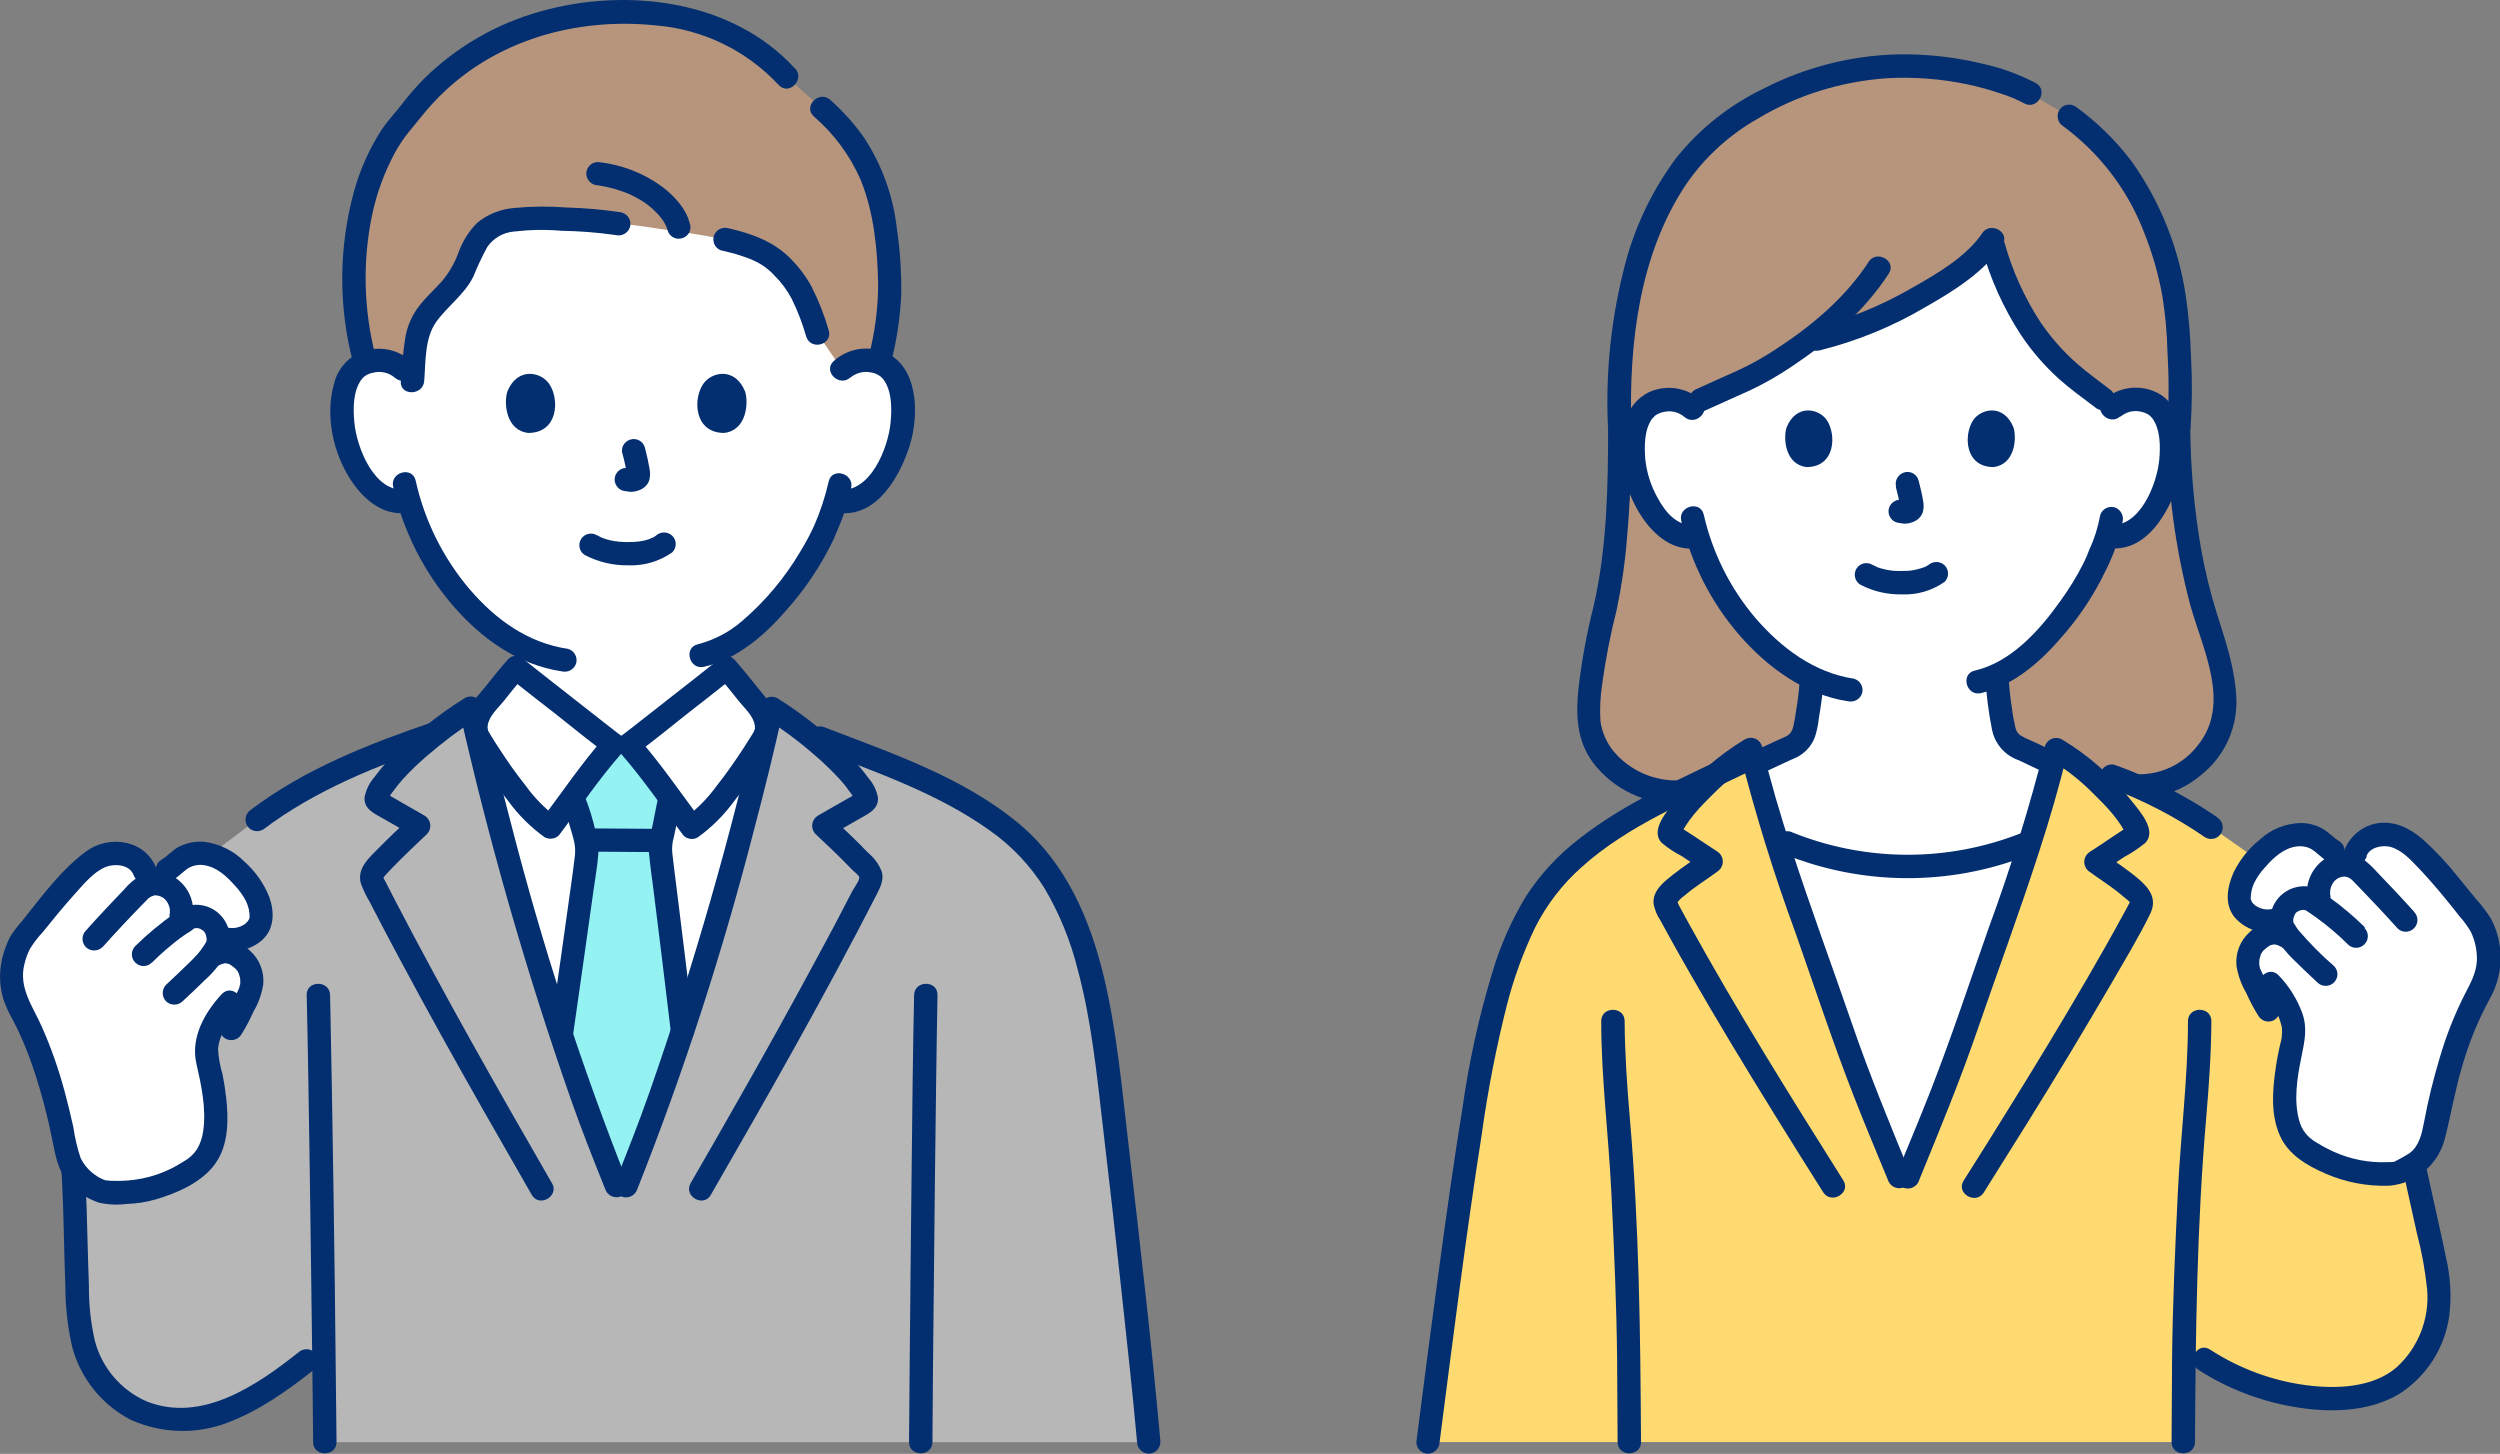 <?xml version="1.0" encoding="UTF-8"?>
<svg id="_レイヤー_2" data-name="レイヤー 2" xmlns="http://www.w3.org/2000/svg" viewBox="0 0 163.36 95">
  <rect x="0" y="0" width="163.36" height="95" fill="#808080" stroke="none"/>
  <defs>
    <style>
      .cls-1 {
        fill: #ffda71;
      }

      .cls-1, .cls-2, .cls-3, .cls-4, .cls-5, .cls-6 {
        stroke-width: 0px;
      }

      .cls-2 {
        fill: #94f2f2;
      }

      .cls-3 {
        fill: #b7b7b7;
      }

      .cls-4 {
        fill: #b7957d;
      }

      .cls-5 {
        fill: #fff;
      }

      .cls-6 {
        fill: #032f70;
      }
    </style>
  </defs>
  <g id="_ふくおかサポート会議_全体会議_" data-name="ふくおかサポート会議(全体会議)">
    <g>
      <path class="cls-4" d="M105.84,27.9c0,5.94-.49,10.23-1.17,12.67-.51,2.01-.81,4.07-.88,6.14-.02,2.46,2.34,5.13,5.97,5.04l28.26-.68c3.96,1.42,7.41-2.17,7.38-4.94-.01-1.58-.3-3.15-.86-4.64-.7-2.04-2.07-6.18-2.17-13.59.12-2.24.09-4.49-.1-6.72-.31-4.31-2.24-9.13-5.01-11.81-.65-.64-1.34-1.24-2.08-1.78l-2.96-1.72c-2.55-1.06-5.29-1.59-8.06-1.54-5.55,0-10.49,2.86-12.68,4.96-3.64,3.48-5.94,9.84-5.65,18.61"/>
      <path class="cls-5" d="M136.24,50.87c-.14-.06-3.93-1.86-4.01-1.89-1.34-.48-1.28-1.34-1.45-2.3-.15-.85-.25-1.7-.28-2.56,3.4-1.61,6.13-6.29,6.61-7.59.09-.28.37-.85.59-1.49l.13.02c.67.09,1.34-.11,1.85-.53,1.16-.95,1.64-2.27,1.93-3.14.41-1.22.44-3.2-.18-4.27-.37-.65-1.07-1.03-1.82-1.01-.54-.02-1.07.16-1.49.5l-.71-.55c-1.03-.8-2.79-1.96-4.16-3.81-2.1-2.82-2.49-4.59-3.11-6.55-1.6,2.32-7.35,5.53-11.45,6.46,0,0-.22.05-.54.12-1.01.76-2.07,1.46-3.15,2.09-.37.22-2.93,1.33-3.85,1.76,0,0-.33.16-.77.36-.4-.27-.87-.41-1.35-.39-.75-.02-1.44.36-1.82,1.01-.62,1.07-.59,3.05-.18,4.27.29.86.77,2.19,1.93,3.14.54.46,1.26.64,1.96.51.63,2.07,1.67,3.99,3.05,5.66,1.2,1.5,2.7,2.72,4.41,3.6-.04.8-.13,1.6-.28,2.39-.17.96-.11,1.82-1.45,2.3-.09.03-4.32,2.01-4.57,2.1,0,0,0,7.94,12.3,7.94s11.87-8.15,11.87-8.15Z"/>
      <path class="cls-5" d="M121.54,70.61c-.42-1.1-.85-2.29-1.36-3.79-1.31-3.84-2.86-7.96-4.15-12.03l.75.28c4.96,2.02,10.51,2.05,15.49.1l.36-.1c-1.27,3.98-2.77,8-4.06,11.75-1.44,4.2-2.24,6-3.9,10.08h-.59c-1.07-2.62-1.78-4.3-2.54-6.29Z"/>
      <path class="cls-5" d="M55.02,24.14c.44-.41,1.02-.62,1.62-.59.77-.03,1.49.37,1.87,1.04.63,1.1.61,3.13.18,4.39-.3.89-.8,2.25-1.99,3.23-.53.44-1.22.64-1.91.55l-.18-.03c-.18.61-.4,1.2-.66,1.78-.48,1.31-3.12,5.86-6.47,7.68v1.47c-.28.23-5.95,4.7-6.39,5.01h-1c-.43-.31-6.11-4.78-6.39-5.01v-1.58c-1.44-.84-2.72-1.94-3.76-3.25-1.48-1.79-2.58-3.87-3.24-6.1-.73.15-1.49-.04-2.06-.52-1.19-.98-1.69-2.34-1.99-3.23-.43-1.26-.45-3.28.18-4.39.38-.66,1.1-1.06,1.87-1.04.6-.03,1.18.19,1.62.59,0,0-1.69-13.47,13.92-13.47,18.49,0,14.76,13.47,14.76,13.47Z"/>
      <path class="cls-3" d="M47.76,56.89c.98-3.55,1.89-7.13,2.67-10.59.62.4,1.39.93,2.18,1.55,6.91,2.71,12.96,4.71,16.07,9.43,1.73,2.63,2.76,6.09,3.46,10.61.88,6.75,2.49,21.49,2.93,26.35H21.23c0-1.25-.03-3.42-.07-6.06l-1.14.76c-1.07.87-2.2,1.66-3.38,2.36-1.81.96-3.34,1.75-6.19,1.31-2.43-.37-4.38-2.46-5.01-4.84-.25-1.1-.38-2.22-.39-3.35-.19-4.33-.05-6.48-.5-10.65l3.94-13.95,8.31-6.28c3.16-2.4,7.32-4.16,11.69-5.64.82-.64,1.62-1.2,2.26-1.61,1.48,6.57,3.41,13.6,5.49,19.99,1.54,4.73,2.05,6.34,4.02,11.21h.64c1.97-4.87,2.48-6.47,4.02-11.21.99-3.03,1.94-6.2,2.83-9.4Z"/>
      <path class="cls-6" d="M106.6,27.9c-.17-5.41.51-11.29,3.6-15.89,1.21-1.75,2.8-3.2,4.65-4.25,2.58-1.55,5.49-2.45,8.49-2.65,1.75-.09,3.5.04,5.21.4.76.16,1.5.37,2.24.62.51.16,1,.37,1.47.62.86.48,1.63-.83.77-1.32-1.09-.57-2.26-1-3.46-1.26-1.59-.39-3.22-.59-4.86-.62-3.3-.04-6.56.74-9.49,2.25-2.19,1.05-4.12,2.58-5.65,4.47-1.53,2.04-2.66,4.35-3.33,6.81-.94,3.52-1.34,7.16-1.17,10.79.03.98,1.56.98,1.53,0h0Z"/>
      <path class="cls-6" d="M143.14,27.9c.11-1.53.11-3.06.03-4.59-.04-1.33-.15-2.66-.34-3.97-.47-3.15-1.67-6.15-3.51-8.75-1.05-1.4-2.31-2.64-3.73-3.65-.36-.21-.83-.09-1.04.27-.2.37-.08.83.27,1.04,2.31,1.7,4.11,4.02,5.18,6.68.59,1.43,1.03,2.91,1.3,4.43.19,1.19.3,2.4.33,3.61.1,1.64.1,3.28-.01,4.92-.08.98,1.45.97,1.53,0h0Z"/>
      <path class="cls-6" d="M105.08,27.9c0,3.89-.07,7.91-.95,11.72-.45,1.78-.78,3.58-.99,5.4-.17,1.73-.12,3.35.95,4.81,1.34,1.76,3.46,2.76,5.68,2.69.98-.01.98-1.54,0-1.53-1.68.08-3.29-.64-4.36-1.93-.44-.56-.73-1.22-.83-1.93-.05-.8-.01-1.61.11-2.4.22-1.64.54-3.27.95-4.88.32-1.53.55-3.08.67-4.64.22-2.43.3-4.87.3-7.31,0-.98-1.53-.98-1.53,0h0Z"/>
      <path class="cls-6" d="M141.61,27.9c0,3.94.51,7.86,1.52,11.67.81,2.88,2.66,6.4.51,9.1-1.26,1.67-3.44,2.34-5.42,1.67-.93-.32-1.33,1.15-.41,1.47,2.05.69,4.32.26,5.97-1.13,1.51-1.17,2.38-2.98,2.36-4.89-.06-1.97-.66-3.75-1.25-5.6-.45-1.41-.8-2.85-1.06-4.31-.46-2.63-.69-5.3-.71-7.97-.01-.98-1.54-.98-1.53,0Z"/>
      <path class="cls-6" d="M117.59,44.59c-.04.61-.12,1.22-.22,1.82-.05.37-.11.74-.2,1.11-.01.05-.1.27-.04.13-.03.07-.07.14-.11.2-.06.1.07-.08,0,.01-.02.03-.05.05-.07.08-.05.06-.12.11-.19.15-.2.11-.41.19-.61.28-1.06.48-2.11.98-3.17,1.47-.27.13-.55.25-.82.37-.1.04-.2.09-.29.13-.19.08.18-.07.02,0-.4.12-.64.53-.53.94.11.4.53.64.94.53.43-.15.84-.36,1.25-.55.65-.3,1.3-.6,1.95-.9l1.44-.67s.08-.03.11-.05c0,0-.29.11-.12.05.08-.03.16-.06.24-.1.15-.06.29-.13.42-.21.46-.28.81-.71,1-1.21.13-.4.22-.81.26-1.23.13-.78.25-1.57.3-2.36,0-.42-.34-.76-.76-.76s-.76.34-.76.76h0Z"/>
      <path class="cls-6" d="M129.73,44.24c.06,1.15.21,2.29.43,3.41.18.95.85,1.72,1.76,2.03.28.11-.2-.1,0,0,.07.03.14.07.21.1.22.11.45.21.67.32l1.81.86c.41.2.82.4,1.24.58.37.2.82.08,1.04-.27.21-.36.09-.83-.27-1.04-.89-.38-1.76-.83-2.63-1.24-.42-.2-.85-.41-1.28-.6-.22-.09-.44-.19-.64-.31-.19-.11-.33-.3-.37-.52-.1-.42-.18-.84-.23-1.27-.11-.68-.18-1.36-.22-2.05,0-.42-.35-.75-.76-.76-.42,0-.76.34-.76.76h0Z"/>
      <path class="cls-6" d="M121.57,38.21c.84.44,1.78.65,2.73.63.99.04,1.96-.25,2.77-.82.3-.3.3-.78,0-1.08,0,0,0,0,0,0-.3-.29-.78-.29-1.08,0,.23-.18.07-.05,0-.01-.05.03-.11.07-.17.1-.03.02-.06.03-.09.04-.07.03-.11.01.04-.02-.08.02-.15.05-.23.08-.21.07-.43.11-.64.15.11-.02.02,0-.04,0s-.13.01-.19.02c-.15,0-.31.01-.46.01-.14,0-.27,0-.41-.01-.06,0-.13,0-.19-.02-.02,0-.25-.04-.07,0-.2-.03-.4-.08-.6-.13-.08-.03-.17-.06-.25-.08-.19-.06.13.06-.04-.02-.1-.05-.2-.1-.31-.15-.36-.21-.83-.09-1.04.27s-.09.83.27,1.04Z"/>
      <path class="cls-6" d="M123.88,31.81c.12.45.22.9.3,1.36l-.03-.2c0,.06.01.13,0,.19l.03-.2s-.01.06-.02.08l.08-.18s-.02.04-.03.05l.12-.15s-.03.03-.04.04l.15-.12s-.07.04-.11.06l.18-.08c-.06.03-.12.04-.18.05l.2-.03c-.06,0-.11,0-.17,0l.2.03c-.06,0-.13-.02-.19-.03-.1-.03-.2-.04-.31-.01-.1,0-.2.04-.28.09-.36.21-.49.68-.27,1.04,0,0,0,0,0,0,.1.17.26.3.46.35.15.02.3.06.46.07.24,0,.47-.05.68-.16.27-.12.47-.36.55-.65.05-.23.05-.47,0-.7-.07-.44-.18-.87-.29-1.31-.11-.41-.53-.65-.94-.53,0,0,0,0,0,0-.4.12-.64.53-.53.94h0Z"/>
      <path class="cls-6" d="M116.74,27.93c-.23.74-.08,2.44,1.32,2.59,1.85-.01,1.95-2.07,1.33-3.04-.51-.79-2.01-1.12-2.65.45Z"/>
      <path class="cls-6" d="M131.57,27.93c.23.74.08,2.44-1.32,2.59-1.85-.01-1.95-2.07-1.33-3.04.51-.79,2.01-1.12,2.65.45Z"/>
      <path class="cls-6" d="M137.23,33.69c-.14.76-.37,1.51-.7,2.21-.08.19-.15.37-.22.56.08-.21-.02.03-.04.07-.04.08-.08.16-.11.24-.44.88-.96,1.72-1.54,2.52-1.36,1.91-3.21,3.98-5.58,4.53-.96.22-.55,1.7.41,1.47,2.09-.49,3.82-1.99,5.19-3.57,1.19-1.34,2.19-2.83,2.96-4.45.51-1,.88-2.07,1.1-3.18.1-.4-.14-.82-.53-.94-.41-.11-.83.13-.94.53h0Z"/>
      <path class="cls-6" d="M109.86,34.04c.64,2.75,1.94,5.31,3.78,7.44,1.84,2.12,4.27,3.91,7.1,4.34.41.1.82-.14.94-.53.11-.41-.13-.82-.53-.94-2.6-.39-4.74-2-6.43-3.95-1.66-1.95-2.82-4.27-3.39-6.77-.22-.96-1.7-.55-1.47.41h0Z"/>
      <path class="cls-6" d="M111.14,26.14c-.93-.83-2.26-1.03-3.4-.51-.8.4-1.38,1.14-1.57,2.02-.5,2.12-.08,4.35,1.14,6.16.78,1.16,2.01,2.21,3.5,2.01.42-.01.75-.35.76-.76,0-.42-.34-.76-.76-.76-1.18.15-1.98-.81-2.49-1.76-.44-.78-.72-1.65-.81-2.54-.07-.85-.07-1.92.45-2.65-.06.09.17-.17.19-.19.15-.11.33-.19.52-.23.48-.13,1-.02,1.39.31.73.65,1.81-.42,1.08-1.08h0Z"/>
      <path class="cls-6" d="M138.57,27.22c.37-.31.86-.43,1.32-.32.21.04.41.12.58.25-.06-.04.14.13.11.11.02.02.15.19.07.08.52.73.52,1.8.45,2.65-.14,1.62-1.28,4.56-3.3,4.3-.42,0-.76.34-.76.76,0,.42.35.75.76.76,2.46.32,3.95-2.36,4.56-4.34.54-1.75.56-4.54-1.17-5.68-1.18-.72-2.69-.58-3.72.34-.73.66.35,1.73,1.08,1.08h0Z"/>
      <path class="cls-6" d="M122.1,17.12c-1.53,2.34-3.71,4.17-6.03,5.68-.83.55-1.7,1.04-2.61,1.45-.9.41-1.81.8-2.71,1.22-.36.22-.48.68-.27,1.04.22.36.68.48,1.04.27.92-.42,1.84-.82,2.76-1.24.99-.46,1.93-1,2.83-1.61,2.44-1.63,4.7-3.58,6.31-6.05.54-.82-.78-1.59-1.32-.77h0Z"/>
      <path class="cls-6" d="M129.52,15.25c-1.01,1.5-2.96,2.65-4.56,3.55-2.03,1.18-4.21,2.07-6.48,2.63-.96.22-.55,1.69.41,1.47,2.45-.61,4.8-1.57,6.97-2.86,1.81-1.03,3.8-2.27,4.98-4.03.55-.82-.77-1.58-1.32-.77Z"/>
      <path class="cls-6" d="M137.95,25.51c-.75-.58-1.51-1.12-2.23-1.75-.91-.8-1.71-1.71-2.39-2.71-1.04-1.6-1.83-3.34-2.34-5.17-.29-.94-1.77-.54-1.47.41.55,1.96,1.39,3.83,2.5,5.54.71,1.08,1.56,2.06,2.52,2.93.74.66,1.55,1.24,2.34,1.84.3.28.78.28,1.08,0,.3-.3.3-.78,0-1.08h0Z"/>
      <path class="cls-1" d="M93.31,94.23c.96-7.42,2.58-20.22,3.79-26.09.51-2.5,1.67-6.75,3.32-9.26,2.58-3.93,6.83-5.9,11.82-8.31.67-.6,1.4-1.14,2.18-1.6,1.38,5.85,3.83,12.16,5.78,17.85,1.44,4.2,2.24,6,3.9,10.08h.59c1.66-4.08,2.46-5.87,3.9-10.08,1.94-5.69,4.4-12,5.78-17.85.58.34,1.13.73,1.65,1.16,1.12.33,1.98.58,1.98.58,2.31.82,4.49,1.95,6.51,3.35l6.09,4.28,6.36,13.98c.48,2.58,1.03,4.89,1.96,9.13.28,1.09.44,2.21.48,3.34,0,2.46-1.35,4.99-3.61,5.96-1.76.76-4.27.79-6.32.31-1.41-.33-3.73-1.07-5.41-2.21l-1.33-.67c-.02,2.75-.03,5.32-.03,6.05h-49.37Z"/>
      <path class="cls-5" d="M40.28,77.49c-1.97-4.87-2.48-6.47-4.02-11.21-1.91-5.87-3.7-12.27-5.12-18.37-.11-.62.06-1.25.47-1.72.64-.74,1.45-1.82,2.1-2.55.28.23,5.95,4.7,6.39,5.01h1c.43-.31,6.11-4.78,6.39-5.01.66.73,1.46,1.81,2.1,2.55.41.48.58,1.11.47,1.72-1.42,6.1-3.21,12.5-5.12,18.37-1.54,4.73-2.05,6.34-4.02,11.21h-.64Z"/>
      <path class="cls-2" d="M38.56,73.11c.46,1.23.98,2.59,1.71,4.39h.64c1.82-4.48,2.39-6.2,3.67-10.14-.62-5.33-1.44-11.67-1.44-11.86.01-.34.06-.67.15-1,.04-.15.07-.3.1-.45.16-.74.19-1.12.39-1.9v-.04c-.9-1.23-2.01-2.7-2.69-3.46h-1c-.67.75-1.76,2.2-2.68,3.43.05.15.09.24.09.24.2.49.35,1,.47,1.52.21.57.33,1.16.37,1.76,0,.31-.86,6.33-1.66,11.98.73,2.23,1.23,3.75,1.88,5.52Z"/>
      <path class="cls-6" d="M36.07,77.32c-3.52-6.1-7-12.23-10.25-18.48-.21-.41-.42-.82-.63-1.23-.13-.26-.2-.21-.01-.42.16-.18.33-.35.5-.53.72-.74,1.47-1.45,2.22-2.16.3-.3.29-.79-.01-1.09-.04-.04-.09-.08-.14-.11l-1.36-.78-.64-.37-.32-.18-.16-.09c-.1-.06-.11-.06-.03,0l.1.39c.1-.23.24-.44.4-.63.18-.25.37-.48.57-.71.49-.54,1.02-1.05,1.58-1.53,1.03-.89,2.12-1.71,3.26-2.45l-1.12-.46c1.93,8.55,4.35,16.98,7.24,25.25.7,2,1.48,3.98,2.27,5.94.12.4.53.63.94.53.41-.11.64-.53.53-.94-3.05-7.69-5.6-15.57-7.65-23.58-.67-2.53-1.29-5.07-1.86-7.62-.12-.41-.54-.65-.95-.53-.06.02-.12.04-.17.07-1.8,1.12-3.45,2.46-4.92,3.98-.35.37-.67.75-.97,1.16-.34.38-.57.85-.67,1.35-.05.78.66,1.07,1.24,1.4l1.92,1.1-.15-1.2c-.71.67-1.42,1.34-2.1,2.03-.62.63-1.42,1.31-1.15,2.3.15.41.34.8.56,1.17.23.44.45.87.68,1.31.42.81.85,1.61,1.28,2.42,1.78,3.33,3.62,6.64,5.49,9.93,1.05,1.84,2.1,3.68,3.16,5.52.49.85,1.81.08,1.32-.77h0Z"/>
      <path class="cls-6" d="M42.92,54.16c-1.48,0-2.96-.03-4.44-.03-.42,0-.76.34-.76.76s.34.76.76.76c1.48,0,2.96.03,4.44.03.42,0,.76-.34.76-.76s-.34-.76-.76-.76Z"/>
      <path class="cls-6" d="M43.05,51.95c-.19.78-.31,1.57-.49,2.35-.13.44-.18.9-.16,1.36.07.8.19,1.61.29,2.4.39,3.1.77,6.21,1.14,9.32.01.42.35.75.76.76.42,0,.76-.34.76-.76-.36-3.07-.74-6.14-1.12-9.2-.1-.82-.21-1.63-.3-2.45-.03-.34,0-.69.1-1.02.18-.78.3-1.57.49-2.35.23-.95-1.25-1.36-1.47-.41h0Z"/>
      <path class="cls-6" d="M37.46,67.52c.44-3.11.89-6.21,1.32-9.32.11-.81.26-1.62.32-2.43.02-.48-.04-.97-.18-1.43-.18-.82-.43-1.62-.75-2.4-.21-.36-.68-.48-1.04-.27-.36.22-.48.68-.27,1.04.13.34.24.69.31,1.05.1.39.24.77.33,1.16.08.32.1.65.07.97-.09.78-.19,1.46-.3,2.26-.41,2.99-.84,5.97-1.27,8.96-.1.41.14.82.53.94.41.11.82-.13.94-.53h0Z"/>
      <path class="cls-6" d="M20.04,65.02c.09,3.81.14,7.62.2,11.43.06,4.33.12,8.67.17,13,.02,1.59.04,3.19.05,4.78,0,.98,1.53.98,1.53,0-.03-3.35-.07-6.71-.11-10.06-.06-4.46-.12-8.92-.2-13.38-.03-1.92-.07-3.85-.11-5.77-.02-.98-1.55-.98-1.53,0h0Z"/>
      <path class="cls-6" d="M60.93,94.23c.02-3.39.05-6.78.09-10.16.04-4.43.09-8.85.15-13.28.03-1.92.05-3.85.09-5.77.02-.98-1.51-.98-1.53,0-.08,3.79-.12,7.58-.16,11.36-.05,4.31-.09,8.63-.13,12.95-.01,1.63-.03,3.27-.04,4.9,0,.98,1.52.98,1.53,0h0Z"/>
      <path class="cls-6" d="M3.79,73.77c.24,2.24.33,4.49.38,6.74.03,1.18.05,2.36.1,3.53,0,1.34.15,2.68.45,3.99.55,2.04,1.93,3.76,3.81,4.74,2,.9,4.27.98,6.32.2,2.12-.8,3.96-2.12,5.72-3.51.3-.3.3-.78,0-1.08-.3-.29-.78-.29-1.08,0-2.71,2.14-6.32,4.64-9.94,3.18-1.66-.74-2.89-2.19-3.35-3.94-.27-1.18-.4-2.38-.39-3.59-.04-1.11-.07-2.21-.1-3.32-.05-2.33-.14-4.64-.38-6.96-.01-.42-.35-.75-.76-.76-.42,0-.76.34-.76.76h0Z"/>
      <path class="cls-6" d="M144.88,53.4c-2.08-1.42-4.32-2.57-6.69-3.42-.41-.11-.82.13-.94.53-.1.41.13.82.53.94,2.24.82,4.36,1.92,6.32,3.27.36.21.83.09,1.04-.27.21-.36.09-.83-.27-1.04h0Z"/>
      <path class="cls-6" d="M142.97,66.72c0,3.73-.48,7.44-.66,11.17-.18,3.72-.35,7.44-.38,11.17-.01,1.72-.02,3.45-.03,5.17,0,.98,1.52.98,1.53,0,.04-7.06.12-14.12.73-21.16.18-2.11.33-4.23.34-6.35,0-.98-1.52-.98-1.53,0h0Z"/>
      <path class="cls-6" d="M104.63,66.72c0,3.73.48,7.44.66,11.17s.35,7.44.38,11.17c.01,1.72.02,3.45.03,5.17,0,.98,1.53.98,1.53,0-.04-7.06-.12-14.12-.73-21.16-.18-2.11-.33-4.23-.34-6.35,0-.98-1.53-.98-1.53,0h0Z"/>
      <path class="cls-6" d="M156.21,72.52c.31,1.64.66,3.28,1.02,4.91.23,1.05.47,2.11.7,3.16.32,1.2.54,2.43.67,3.67.16,1.92-.58,3.8-2,5.09-1.54,1.33-3.93,1.42-5.86,1.17-2.25-.29-4.41-1.09-6.32-2.33-.82-.55-1.59.77-.77,1.32,1.88,1.21,3.99,2.03,6.19,2.41,2.23.4,4.85.38,6.86-.79,1.84-1.14,3.06-3.04,3.35-5.18.15-1.28.07-2.58-.23-3.83-.25-1.26-.55-2.51-.82-3.76-.46-2.08-.93-4.15-1.32-6.24-.18-.96-1.65-.56-1.47.41h0Z"/>
      <path class="cls-6" d="M94.07,94.23c.87-6.72,1.71-13.46,2.76-20.15.39-2.83.94-5.64,1.64-8.42.45-1.75,1.07-3.45,1.85-5.07.75-1.48,1.77-2.81,3.02-3.92,3.07-2.77,7.08-4.36,10.75-6.16.88-.43.11-1.75-.77-1.32-3.44,1.68-7.03,3.2-10.07,5.57-1.38,1.05-2.57,2.33-3.52,3.78-.96,1.58-1.71,3.27-2.23,5.05-.87,2.87-1.51,5.8-1.93,8.77-.56,3.46-1.05,6.94-1.52,10.42-.52,3.81-1.01,7.63-1.5,11.45,0,.42.34.76.76.76.42-.01.75-.35.76-.76h0Z"/>
      <path class="cls-6" d="M116.58,55.81c5.09,2.06,10.78,2.1,15.9.1.4-.12.63-.53.53-.94-.11-.41-.53-.64-.94-.53-4.85,1.92-10.26,1.88-15.08-.1-.41-.11-.83.13-.94.53-.1.41.13.82.53.94h0Z"/>
      <path class="cls-5" d="M162.42,61.31c.07.21.12.43.16.65.13,1.06-.11,2.13-.67,3.04-.78,1.51-1.41,3.09-1.87,4.72-.35,1.23-.79,3.11-.92,3.86-.09.63-.31,1.24-.64,1.79-.43.64-1.06.86-1.7,1.23-.32.19-2.03.07-2.4.03-1.34-.24-2.62-.76-3.74-1.54-1.41-1-1.8-2.98-.81-7.12.19-.75-.09-1.66-.57-2.48l-1.01.51c-.43-.75-.83-1.52-1.18-2.31-.3-.71-.17-1.53.35-2.11.22-.21.47-.38.74-.52l.46-.92c-.62.12-1.27-.04-1.76-.44-.35-.28-.55-.71-.51-1.15.05-.69.31-1.35.73-1.9.51-.71,1.16-1.32,1.91-1.77.77-.45,1.72-.46,2.5-.03.35.22.62.56.99.76l1.45.14c.19-.61,1.05-1.16,1.59-1.22.7-.06,1.4.15,1.94.59.33.27.65.55.95.85,1.26,1.3,2.32,2.66,3.56,4.21.22.35.38.73.49,1.13Z"/>
      <path class="cls-6" d="M154.63,55.95c.21-.58,1.01-.74,1.53-.62.75.18,1.34.83,1.85,1.36.64.67,1.24,1.37,1.83,2.09.29.36.59.72.87,1.09.28.31.53.65.74,1.01.28.58.42,1.23.4,1.88-.04.83-.42,1.49-.79,2.21-.68,1.34-1.23,2.74-1.65,4.19-.41,1.37-.75,2.75-1.01,4.15-.14.74-.31,1.58-.96,2.05-.32.2-.64.38-.98.55-.2.11.11-.02,0,0-.02,0-.15.02-.08.02-.05,0-.26.01-.38.01-1.2.05-2.39-.18-3.48-.67-.36-.16-.72-.35-1.06-.56-.22-.12-.43-.27-.61-.44-.26-.25-.46-.56-.57-.91-.43-1.37-.18-2.92.11-4.32.2-1,.4-1.85.05-2.84-.34-.92-.86-1.76-1.54-2.46-.67-.72-1.75.36-1.08,1.08.65.64,1.1,1.45,1.29,2.33.03.39-.01.78-.13,1.15-.11.5-.21,1.01-.28,1.52-.21,1.44-.33,3,.27,4.37.55,1.26,1.77,1.97,2.99,2.5,1.31.57,2.73.84,4.16.79,1.76-.14,3.24-1.41,3.65-3.13.4-1.57.66-3.16,1.13-4.72.44-1.52,1.04-2.99,1.8-4.38.91-1.61.94-3.58.07-5.22-.29-.46-.62-.89-.99-1.3-.38-.47-.76-.94-1.15-1.41-.7-.88-1.47-1.71-2.31-2.47-.85-.73-1.85-1.24-3.01-1.05-.96.18-1.76.84-2.12,1.75-.34.92,1.13,1.32,1.47.41h0Z"/>
      <path class="cls-6" d="M157.75,59.58c-.78-.87-1.59-1.73-2.4-2.57-.26-.29-.54-.56-.85-.81-.78-.56-1.82-.58-2.62-.05-.86.6-1.29,1.65-1.09,2.68.11.4.53.64.94.53.4-.12.64-.53.53-.94-.02-.09-.02-.1,0-.02,0-.05,0-.1,0-.15,0-.09,0-.1,0-.03,0-.05.02-.1.03-.16,0,0,.07-.23.03-.12.04-.1.1-.2.16-.29.16-.22.42-.36.69-.37.13,0,.25.04.36.1.08.05.21.16.1.06.01.01.03.03.04.04.13.14.27.27.4.41.88.91,1.75,1.83,2.59,2.77.3.3.78.3,1.08,0,.3-.3.3-.78,0-1.08h0Z"/>
      <path class="cls-6" d="M154.54,60.6c-.72-.71-1.49-1.36-2.31-1.95-.34-.3-.74-.53-1.16-.68-1.19-.28-2.39.45-2.67,1.65-.08.35-.08.72.01,1.06.19.5.48.97.85,1.36.17.21.34.4.53.59.54.54,1.1,1.06,1.65,1.58.3.29.79.28,1.08-.02.29-.3.29-.76,0-1.06-.84-.72-1.61-1.51-2.33-2.35-.11-.14-.2-.29-.29-.44-.06-.12.04.08-.02-.03-.02-.03-.01-.06-.03-.09.05.1,0,.1,0,.02,0-.05,0-.11,0-.16,0-.11-.03.11,0,0,0-.03.01-.07.02-.1s.1-.28.04-.14c.03-.07.08-.13.11-.2.03-.07-.01.02-.03.04,0,0,.13-.12.07-.07s.05-.03.07-.04c.03-.02.06-.04.09-.05.12-.07.04-.02,0,0,.04-.02.09-.03.13-.04.03,0,.07-.01.1-.02.11-.04-.11,0,0,0,.03,0,.07,0,.1,0,.17,0-.06-.03.02,0,.04.02.08.03.12.03.08,0-.02,0-.04-.02.07.05.14.09.21.14.16.11.33.23.49.34.73.53,1.43,1.12,2.07,1.76.3.3.78.3,1.08,0,.3-.3.3-.78,0-1.08h0Z"/>
      <path class="cls-6" d="M149.84,60.55c-.48-.28-1.04-.39-1.59-.31-.47.1-.9.33-1.24.66-.63.55-.95,1.38-.87,2.21.1.62.31,1.21.63,1.76.23.52.5,1.02.8,1.51.22.36.68.48,1.04.27.36-.22.48-.68.27-1.04-.25-.4-.47-.81-.67-1.23-.11-.22-.22-.45-.33-.67-.04-.08-.08-.16-.11-.24-.02-.04-.04-.08-.06-.12s-.02-.11,0,.02c-.02-.06-.04-.12-.05-.19-.01-.04-.02-.09-.03-.13,0,.08.01.09,0,.04,0-.08,0-.16,0-.24,0-.02.02-.24,0-.07,0-.07.02-.13.04-.2,0-.03.1-.29.03-.14.03-.06.06-.12.09-.18.02-.03.14-.17.03-.06.05-.06.1-.11.16-.16.02-.02.2-.16.1-.09.06-.04.12-.09.18-.13.05-.03.18-.1.05-.04.03-.01.32-.08.19-.06.08,0,.15,0,.23,0-.14-.02.1.04.1.04.09.03.1.04.05.02.05.03.11.05.16.08.36.21.83.09,1.04-.27.21-.36.09-.83-.27-1.04h0Z"/>
      <path class="cls-6" d="M152.83,54.95c-.36-.22-.66-.56-1.03-.78-.44-.25-.93-.39-1.44-.39-1,.02-1.96.4-2.69,1.08-.73.58-1.31,1.32-1.72,2.15-.41.94-.62,2.06.06,2.92.69.8,1.76,1.16,2.79.95.4-.11.64-.53.53-.94-.12-.4-.53-.64-.94-.53-.32.05-.64-.01-.92-.18-.06-.03-.11-.07-.17-.11.16.12-.05-.06-.08-.09-.04-.04-.08-.09-.1-.15.03.06-.04-.13-.05-.14,0-.36.07-.72.23-1.05.19-.38.43-.73.73-1.04.54-.62,1.2-1.23,2.05-1.34.31-.04.63,0,.91.15.38.21.68.58,1.07.81.85.5,1.62-.82.77-1.32h0Z"/>
      <path class="cls-5" d="M10.93,56.83c.36-.2.64-.54.99-.76.78-.43,1.73-.42,2.5.03.75.45,1.4,1.05,1.91,1.77.42.55.67,1.21.73,1.9.03.45-.16.88-.51,1.15-.5.4-1.14.56-1.76.44l.46.92c.27.13.52.31.74.52.52.58.65,1.4.35,2.11-.35.79-.75,1.56-1.18,2.31l-1.05-.45c-.46.81-.73,1.7-.54,2.42.98,4.14.6,6.12-.81,7.12-1.12.78-2.4,1.3-3.74,1.54-.37.04-2.07.16-2.4-.03-.63-.37-1.27-.59-1.7-1.23-.34-.54-.56-1.15-.64-1.79-.13-.75-.57-2.63-.92-3.86-.46-1.63-1.09-3.22-1.87-4.72-.56-.91-.8-1.98-.67-3.04.11-.63.33-1.23.65-1.78,1.23-1.56,2.3-2.92,3.56-4.21.3-.3.62-.59.95-.85.55-.44,1.24-.65,1.94-.59.53.05,1.4.6,1.59,1.22l1.45-.14Z"/>
      <path class="cls-6" d="M10.22,56.76c-.7-1.88-3.07-2.24-4.59-1.13-1.64,1.21-2.9,2.94-4.16,4.52-.31.34-.58.7-.82,1.09-.18.35-.32.72-.43,1.1-.26.87-.29,1.8-.07,2.69.21.87.71,1.6,1.08,2.4.35.76.66,1.53.92,2.31.53,1.56.95,3.15,1.27,4.77.18.86.32,1.73.82,2.47.55.74,1.32,1.3,2.2,1.6.6.14,1.23.17,1.84.09.65-.02,1.29-.12,1.91-.3,1.4-.42,3.02-1.11,3.89-2.35.86-1.22.86-2.86.7-4.28-.06-.52-.14-1.04-.24-1.55-.16-.53-.26-1.07-.29-1.62.06-.95.69-1.86,1.32-2.53.67-.72-.41-1.8-1.08-1.08-1.12,1.2-2.04,2.84-1.66,4.53.32,1.4.66,2.96.45,4.39-.05.43-.19.85-.41,1.22-.22.33-.53.61-.88.8-1.1.72-2.35,1.14-3.66,1.24-.3.02-.59.03-.89.02-.14,0-.27,0-.41-.02.02,0-.22-.06-.05.02-.74-.24-1.36-.78-1.71-1.48-.22-.66-.38-1.35-.48-2.04-.17-.76-.35-1.51-.55-2.26-.39-1.45-.88-2.88-1.49-4.25-.59-1.35-1.56-2.59-1.15-4.15.08-.34.2-.66.35-.97.25-.4.54-.78.86-1.12.66-.82,1.32-1.63,2.02-2.41.58-.64,1.26-1.5,2.08-1.83.57-.23,1.56-.17,1.82.53.34.92,1.81.52,1.47-.41h0Z"/>
      <path class="cls-6" d="M6.7,61.89c.84-.94,1.71-1.87,2.59-2.77.13-.14.27-.27.4-.41.01-.01.03-.03.04-.04-.11.1.02-.01.1-.06.07-.04.15-.07.23-.09.12-.03,0-.02.13-.01.27.01.53.15.69.37.06.08.1.16.14.25.02.05.02.05,0,0,.02.05.03.1.05.15s.02.1.03.16c-.01-.07-.01-.06,0,.03,0,.05,0,.1,0,.15.02-.08.01-.07,0,.02-.1.41.13.82.53.94.41.11.82-.13.94-.53.18-.89-.11-1.8-.77-2.42-.72-.68-1.79-.83-2.67-.38-.38.22-.71.51-.99.84-.41.43-.82.86-1.23,1.3-.44.47-.88.94-1.3,1.42-.29.3-.29.78,0,1.08.3.29.78.29,1.08,0h0Z"/>
      <path class="cls-6" d="M9.92,62.91c.56-.56,1.17-1.09,1.8-1.57.16-.12.33-.24.5-.35.16-.09.31-.19.45-.31.05-.05-.01,0-.04.01.04-.01.08-.02.12-.04.05-.02.11,0-.01,0,.03,0,.07,0,.1,0,.02,0,.16.01.07,0-.09-.01.02,0,.03,0,.04.01.09.03.13.04.13.03-.03-.02.04.02.07.04.14.08.21.13-.13-.1.1.11.02.03-.06-.07.06.1.08.13.07.12.02.03,0,0,.02.05.04.11.05.16s.04.25.03.1c0,.09,0,.17,0,.26,0-.02.04-.12,0-.06,0,.02-.05.15-.02.08s-.03.05-.03.05c-.03.06-.07.12-.11.18-.15.23-.32.46-.51.66-.17.19-.36.38-.55.56-.47.46-.95.91-1.43,1.36-.29.3-.29.78,0,1.08.3.29.78.29,1.08,0,.49-.46.99-.92,1.47-1.4.56-.5,1.03-1.09,1.4-1.74.53-1.1.08-2.41-1.02-2.95-.33-.16-.69-.23-1.05-.22-.48.05-.93.24-1.29.54-.93.65-1.8,1.37-2.6,2.16-.3.3-.3.78,0,1.08s.78.3,1.08,0h0Z"/>
      <path class="cls-6" d="M14.3,63.09c.05-.03.1-.06.16-.08-.05.02-.04.01.05-.02.03,0,.24-.06.1-.04.08,0,.15,0,.23,0-.13-.01.12.04.15.05.06.02.05.02-.03-.01.04.02.08.04.12.07.06.04.12.08.18.13-.1-.08.05.05.07.06.07.06.13.12.18.18-.09-.1,0,0,.03.06.03.06.06.12.09.18-.07-.15.01.07.02.1.02.08.04.15.05.23-.02-.14,0,.02,0,.07,0,.07,0,.14,0,.2,0,.09,0,.09,0,0,0,.04-.02.09-.03.13-.01.06-.04.12-.05.19.05-.15-.02.04-.04.08-.04.09-.08.17-.12.26-.11.22-.21.45-.33.67-.19.43-.42.84-.67,1.23-.21.36-.09.83.27,1.04.37.2.83.08,1.04-.27.3-.48.57-.99.8-1.51.32-.54.53-1.14.63-1.76.08-.83-.24-1.66-.87-2.21-.35-.33-.78-.56-1.24-.66-.55-.08-1.11.03-1.59.31-.36.21-.49.68-.27,1.04.21.36.68.49,1.04.27h0Z"/>
      <path class="cls-6" d="M11.32,57.49c.39-.23.69-.6,1.07-.81.28-.14.6-.2.91-.15.85.11,1.5.72,2.05,1.34.28.29.52.63.71.99.17.34.26.71.25,1.09,0,.03-.08.22-.05.14,0,0-.14.2-.07.12-.03.03-.28.24-.11.12-.05.04-.11.08-.17.11-.04.02-.2.1-.19.1,0,0-.18.05-.24.07-.16.04-.33.04-.49.02-.41-.1-.82.14-.94.53-.11.41.13.82.53.94.92.18,1.87-.07,2.57-.69.78-.73.79-1.8.46-2.76-.35-.9-.91-1.7-1.63-2.34-.7-.71-1.62-1.17-2.62-1.3-.55-.05-1.11.05-1.61.29-.46.22-.78.63-1.2.88-.84.5-.08,1.82.77,1.32h0Z"/>
      <path class="cls-4" d="M56.17,9.96c-.67-1.08-1.51-2.06-2.47-2.89l-2.29-2.04c-2.97-3.31-6.92-4.22-10.8-4.22-3.94-.06-7.78,1.21-10.91,3.59-1.17.92-2.2,2-3.07,3.2-1.99,1.95-3.58,6.21-3.46,10.44-.01,1.91.22,3.82.69,5.67.27-.1.56-.16.86-.16.6-.03,1.18.19,1.62.59l.64.45c.05-.86.14-1.72.28-2.58.3-1.81,2.18-2.65,2.98-4.26.46-.93.73-2.02,1.52-2.68.63-.46,1.37-.72,2.15-.75,2.18-.08,4.36.02,6.51.3,1.13.06,2.23.29,3.84.5.87.11,2.5.4,3.12.52,2.44.56,3.38,1.17,4.6,2.83.64,1.02,1.12,2.14,1.43,3.31l1.61,2.36c.44-.41,1.02-.62,1.62-.59.27,0,.54.05.79.14.52-1.84.74-3.74.68-5.65-.16-3.73-.77-6.15-1.93-8.08Z"/>
      <path class="cls-6" d="M38.24,36.28c.87.45,1.85.68,2.83.66,1.02.04,2.03-.26,2.86-.85.3-.3.3-.78,0-1.08-.3-.29-.78-.29-1.08,0,.23-.18.06-.05,0,0s-.11.07-.17.1c-.03.02-.06.03-.09.05-.09.05-.07-.02.04-.01-.08.02-.16.05-.24.09-.22.07-.44.12-.67.15.11-.02,0,0-.06,0-.07,0-.13.01-.2.02-.16,0-.32.01-.48.01-.14,0-.29,0-.43-.02-.07,0-.13,0-.2-.02-.01,0-.25-.04-.09,0-.21-.03-.42-.08-.63-.14-.09-.03-.17-.06-.26-.09-.19-.07.12.06-.05-.02-.11-.05-.21-.1-.32-.16-.36-.21-.83-.09-1.04.27-.21.36-.09.83.27,1.04h0Z"/>
      <path class="cls-6" d="M40.67,29.63c.13.47.23.94.31,1.42l-.03-.2c0,.07.01.13,0,.2l.03-.2s-.01.06-.02.09l.08-.18s-.02.04-.03.06l.12-.15s-.03.03-.05.05l.15-.12s-.08.04-.11.06l.18-.08c-.06.03-.13.04-.19.06l.2-.03c-.06,0-.12,0-.18,0l.2.03c-.07,0-.13-.03-.2-.04-.1-.03-.2-.04-.31-.01-.1,0-.2.04-.28.09-.36.21-.49.68-.27,1.04,0,0,0,0,0,0,.1.17.26.3.46.35.16.02.31.06.47.07.24,0,.48-.06.69-.16.27-.13.48-.37.55-.66.05-.23.05-.48,0-.71-.08-.46-.18-.91-.3-1.36-.11-.41-.53-.65-.94-.53s-.65.53-.53.94h0Z"/>
      <path class="cls-6" d="M33.15,25.59c-.24.77-.08,2.55,1.38,2.7,1.93-.01,2.04-2.16,1.38-3.17-.53-.83-2.1-1.17-2.76.47Z"/>
      <path class="cls-6" d="M48.69,25.59c.24.77.08,2.55-1.38,2.7-1.93-.01-2.04-2.16-1.38-3.17.53-.83,2.1-1.17,2.76.47Z"/>
      <path class="cls-6" d="M26.87,23.6c-.95-.85-2.31-1.05-3.46-.52-.82.41-1.41,1.17-1.6,2.06-.57,2.09-.03,4.53,1.17,6.31.8,1.19,2.05,2.26,3.58,2.06.42-.01.75-.35.76-.76,0-.42-.34-.76-.76-.76-2.09.27-3.27-2.76-3.41-4.44-.08-.88-.08-1.98.46-2.74-.08.11.07-.08.08-.09.03-.03.1-.1.12-.12.16-.12.34-.2.54-.24.51-.14,1.05-.02,1.45.32.73.65,1.81-.42,1.08-1.08h0Z"/>
      <path class="cls-6" d="M55.56,24.68c.38-.32.89-.45,1.38-.34.22.04.43.13.6.26-.04-.03.15.14.12.12.02.02.16.19.08.09.54.75.54,1.86.46,2.74-.14,1.68-1.32,4.71-3.41,4.44-.42,0-.76.34-.76.76.01.42.35.75.76.76,2.52.33,4.04-2.42,4.67-4.45.55-1.79.58-4.65-1.19-5.81-1.2-.74-2.75-.6-3.79.34-.73.66.35,1.73,1.08,1.08h0Z"/>
      <path class="cls-6" d="M54.15,31.46c-.23,1.02-.56,2.01-.98,2.96.08-.2-.05.12-.09.18-.07.15-.15.3-.22.45-.18.34-.37.67-.57,1-1.01,1.71-2.3,3.25-3.81,4.54-.83.72-1.82,1.23-2.88,1.51-.96.22-.55,1.7.41,1.47,2.19-.51,4.01-2.1,5.43-3.76,1.22-1.38,2.25-2.93,3.04-4.59.04-.08.07-.16.1-.24,0-.02.11-.28.08-.19.04-.09.22-.53.31-.74.27-.7.49-1.43.65-2.17.2-.96-1.27-1.37-1.47-.41h0Z"/>
      <path class="cls-6" d="M25.69,31.81c.65,2.88,2,5.56,3.93,7.79,1.86,2.15,4.24,3.84,7.09,4.27.41.1.82-.14.94-.53.11-.41-.13-.82-.53-.94-2.63-.39-4.71-1.9-6.42-3.88-1.74-2.05-2.96-4.49-3.54-7.12-.22-.96-1.69-.55-1.47.41h0Z"/>
      <path class="cls-6" d="M51.96,4.49C47.86-.02,40.95-.85,35.3.75c-2.84.79-5.44,2.29-7.55,4.35-.57.58-1.11,1.2-1.6,1.85-.39.5-.83.95-1.19,1.49-.8,1.24-1.41,2.58-1.81,4-1.02,3.68-1.05,7.56-.08,11.25.24.95,1.72.55,1.47-.41-.78-3.03-.86-6.2-.22-9.26.3-1.4.79-2.75,1.47-4.01.27-.5.59-.98.95-1.42.43-.51.84-1.05,1.28-1.55,3.69-4.23,9.32-5.95,14.83-5.38,3.07.25,5.93,1.64,8.03,3.89.66.73,1.74-.35,1.08-1.08Z"/>
      <path class="cls-6" d="M58.22,23.7c.38-1.47.61-2.98.67-4.5.02-1.44-.08-2.88-.29-4.3-.24-2.1-.97-4.11-2.12-5.88-.64-.91-1.39-1.75-2.22-2.49-.73-.66-1.81.42-1.08,1.08,1.31,1.13,2.35,2.53,3.05,4.12.87,2.13,1.11,4.54,1.15,6.82,0,1.6-.21,3.2-.62,4.75-.23.95,1.24,1.36,1.47.41h0Z"/>
      <path class="cls-6" d="M40.62,13.88c-1.19-.18-2.38-.29-3.58-.32-1.15-.09-2.3-.08-3.44.03-.89.07-1.74.41-2.43.98-.56.57-.98,1.25-1.24,2.01-.24.64-.59,1.24-1.03,1.77-.47.53-1.01,1.01-1.45,1.57-.52.64-.86,1.41-.98,2.23-.14.91-.21,1.83-.28,2.75-.08.98,1.45.97,1.53,0,.1-1.26.02-2.79.78-3.86.75-1.05,1.85-1.79,2.43-2.97.27-.66.57-1.31.91-1.93.4-.58,1.04-.95,1.74-1.01,1.03-.12,2.06-.14,3.1-.05,1.19.02,2.37.11,3.55.28.41.1.82-.14.94-.53.11-.41-.13-.82-.53-.94h0Z"/>
      <path class="cls-6" d="M47.17,16.37c.42.1.84.2,1.25.34.16.05.33.11.49.17.03.01.26.11.13.05.07.03.13.06.2.09.52.23.99.57,1.37.99.45.44.82.95,1.12,1.51.39.79.71,1.62.95,2.47.29.94,1.76.54,1.47-.41-.28-.98-.65-1.92-1.11-2.83-.36-.67-.82-1.28-1.35-1.82-1.11-1.15-2.58-1.67-4.11-2.02-.41-.11-.83.13-.94.53-.11.41.13.83.53.94h0Z"/>
      <path class="cls-6" d="M45.08,14.63c-.22-.95-.97-1.77-1.72-2.36-1.25-.94-2.73-1.52-4.29-1.68-.42,0-.76.34-.76.76.01.42.35.75.76.76.67.1,1.32.28,1.95.53-.13-.05.06.03.09.04.08.03.15.07.23.11.13.07.27.14.4.21.12.07.25.15.37.23.06.04.12.08.18.13.03.02.18.14.04.03.2.15.38.32.56.5.07.08.15.15.21.23.04.04.07.09.11.14s.02.03-.04-.06c.02.03.04.05.06.08.11.15.21.31.29.48.01.02.03.1.05.11-.06-.03-.06-.18-.02-.05.02.08.05.15.07.22.11.41.53.65.94.53.41-.11.65-.53.53-.94h0Z"/>
      <path class="cls-6" d="M125.41,77.1c1.32-3.23,2.65-6.44,3.78-9.73,1.33-3.86,2.75-7.69,4.01-11.58.71-2.18,1.36-4.38,1.89-6.61l-1.12.46c1.04.63,2,1.38,2.85,2.25.83.81,1.73,1.74,2.2,2.83l-.1-.39v.13s.11-.39.11-.39c.09-.17-.04,0-.13.05-.11.07-.22.14-.33.21-.23.15-.45.3-.68.45-.44.3-.88.6-1.33.88-.36.23-.48.7-.25,1.07.06.1.15.19.25.25.6.44,1.23.84,1.81,1.29.14.11.28.23.42.35.07.06.39.29.41.39-.02-.13-.12.12-.14.16-.1.19-.2.38-.31.57-.76,1.4-1.55,2.79-2.35,4.17-1.66,2.86-3.38,5.69-5.13,8.51-.98,1.58-1.96,3.16-2.96,4.73-.52.83.8,1.6,1.32.77,1.9-3.02,3.79-6.04,5.63-9.09.93-1.55,1.85-3.1,2.76-4.66.84-1.46,1.73-2.92,2.47-4.43.5-1-.03-1.7-.8-2.35-.75-.63-1.58-1.15-2.36-1.73v1.32c.49-.32.98-.65,1.47-.98.49-.26.95-.57,1.38-.92.79-.81-.38-2.1-.89-2.74-1.26-1.61-2.8-2.97-4.55-4.02-.37-.21-.84-.08-1.05.29-.03.05-.05.11-.07.17-1.01,3.98-2.22,7.91-3.64,11.77-1.26,3.58-2.45,7.2-3.83,10.73-.71,1.82-1.47,3.62-2.21,5.42-.11.41.13.83.53.94.41.1.82-.13.94-.53h0Z"/>
      <path class="cls-6" d="M124.82,76.69c-1.32-3.23-2.65-6.44-3.78-9.73-1.33-3.86-2.75-7.69-4.01-11.58-.71-2.18-1.36-4.38-1.89-6.61-.12-.41-.54-.65-.95-.53-.06.02-.11.04-.17.07-1.75,1.05-3.29,2.41-4.55,4.02-.52.65-1.67,1.92-.89,2.74.4.34.84.63,1.31.87.51.34,1.02.69,1.53,1.02v-1.32c-.68.5-1.39.96-2.06,1.48-.62.49-1.38,1.06-1.31,1.93.07.39.22.75.44,1.08.21.38.42.76.63,1.15.42.76.84,1.51,1.28,2.27,1.78,3.12,3.65,6.19,5.54,9.25,1.05,1.71,2.12,3.4,3.19,5.1.52.83,1.84.06,1.32-.77-3.49-5.54-6.96-11.09-10.12-16.83-.21-.38-.42-.76-.62-1.14-.02-.03-.11-.29-.13-.19,0-.01-.09.2.05-.03.13-.17.29-.31.47-.44.66-.57,1.41-1.02,2.11-1.54.36-.23.48-.7.25-1.07-.06-.1-.15-.19-.25-.25-.45-.29-.89-.59-1.33-.88-.2-.14-.41-.27-.61-.4-.11-.07-.22-.14-.33-.21-.08-.05-.3-.28-.19-.09l.1.39v-.13s-.1.39-.1.39c.46-1.08,1.37-2.02,2.2-2.83.85-.86,1.81-1.62,2.85-2.25l-1.12-.46c1.01,3.98,2.22,7.91,3.64,11.77,1.26,3.58,2.45,7.2,3.83,10.73.71,1.82,1.47,3.62,2.21,5.42.12.4.53.63.94.53.41-.11.64-.53.53-.94h0Z"/>
      <path class="cls-6" d="M33.17,43.11c-.54.61-1.04,1.25-1.55,1.88-.48.59-.99,1.11-1.19,1.86-.29,1.05.18,1.76.71,2.59.64.99,1.32,1.96,2.06,2.89.66.91,1.47,1.72,2.39,2.38.37.2.83.08,1.04-.27,1.32-1.76,2.55-3.59,4.01-5.24.3-.31.29-.8-.02-1.1-.04-.04-.08-.07-.13-.1-.13-.09-.25-.19-.38-.29l-.07-.06-.16-.12-.41-.32c-.71-.55-1.41-1.11-2.12-1.66-1.03-.81-2.07-1.62-3.1-2.44-.3-.29-.78-.29-1.08,0-.3.3-.3.78,0,1.08,1.05.85,2.12,1.67,3.18,2.5,1.12.88,2.21,1.79,3.36,2.62l-.15-1.2c-1.54,1.74-2.85,3.69-4.25,5.55l1.04-.27c-.76-.58-1.44-1.27-2-2.05-.62-.78-1.2-1.6-1.74-2.44-.2-.3-.39-.6-.57-.9-.17-.29-.22-.31-.17-.6.09-.62.65-1.1,1.03-1.57.44-.55.88-1.11,1.35-1.64.65-.73-.43-1.82-1.08-1.08Z"/>
      <path class="cls-6" d="M46.44,78.09c3.73-6.47,7.43-12.98,10.84-19.63.24-.48.49-.95.34-1.5-.19-.49-.5-.91-.91-1.25-.76-.79-1.55-1.54-2.35-2.29l-.15,1.2,1.92-1.1c.57-.33,1.29-.62,1.24-1.4-.09-.48-.31-.93-.64-1.3-.31-.42-.64-.83-1-1.21-1.48-1.52-3.13-2.85-4.92-3.98-.37-.21-.84-.08-1.05.29-.03.05-.06.11-.07.17-1.93,8.55-4.35,16.98-7.24,25.25-.7,2-1.48,3.98-2.27,5.94-.11.41.13.83.53.94.41.1.82-.13.94-.53,3.05-7.69,5.6-15.57,7.65-23.58.67-2.53,1.29-5.07,1.86-7.62l-1.12.46c1.15.74,2.24,1.55,3.26,2.45.56.48,1.08.99,1.58,1.53.2.22.4.46.57.71.16.19.3.4.4.63l.1-.39c.06-.11-.04,0-.11.05-.11.06-.21.12-.32.18l-.72.41-1.36.78c-.36.22-.48.69-.26,1.06.03.05.07.1.11.14.66.62,1.33,1.25,1.97,1.9.15.15.3.31.45.46.1.1.42.34.44.46.02.21-.33.68-.45.9-.79,1.54-1.6,3.07-2.43,4.59-1.7,3.15-3.43,6.27-5.2,9.37-.97,1.71-1.95,3.42-2.94,5.13-.49.85.83,1.62,1.32.77h0Z"/>
      <path class="cls-6" d="M46.94,44.19c.47.53.91,1.09,1.35,1.64.38.47.94.95,1.03,1.57.04.29,0,.3-.16.58-.19.31-.39.62-.59.93-.55.84-1.12,1.66-1.74,2.44-.56.78-1.24,1.47-2,2.05l1.04.27c-1.39-1.86-2.71-3.8-4.25-5.55l-.15,1.2c1.15-.83,2.25-1.74,3.36-2.62,1.06-.83,2.13-1.66,3.18-2.5.3-.3.3-.78,0-1.08-.3-.29-.78-.29-1.08,0-1.02.82-2.06,1.63-3.1,2.44-.69.55-1.39,1.09-2.09,1.64l-.42.33-.18.14-.11.08c.07-.05-.14.11-.19.15s-.1.08-.15.11c-.37.23-.48.7-.25,1.07.03.05.06.09.1.13,1.45,1.65,2.69,3.48,4.01,5.24.22.36.68.48,1.04.27.92-.66,1.72-1.46,2.39-2.38.73-.93,1.42-1.89,2.06-2.89.53-.83,1-1.54.71-2.59-.2-.75-.72-1.27-1.19-1.86-.51-.63-1.01-1.27-1.55-1.88-.65-.74-1.73.34-1.08,1.08Z"/>
      <path class="cls-6" d="M75.83,94.23c-.59-6.55-1.35-13.1-2.11-19.63-.42-3.57-.74-7.19-1.57-10.69-.9-3.79-2.46-7.46-5.5-10.03-3.68-3.1-8.44-4.68-12.86-6.39-.41-.11-.82.13-.94.53-.1.41.13.82.53.94,3.86,1.5,7.91,2.88,11.3,5.31,1.44,1.01,2.66,2.31,3.59,3.8.95,1.62,1.67,3.37,2.13,5.2.93,3.42,1.27,6.95,1.68,10.46.43,3.63.84,7.26,1.23,10.89.35,3.2.7,6.4.99,9.61.01.42.35.75.76.76.42,0,.76-.34.76-.76h0Z"/>
      <path class="cls-6" d="M17.19,54.21c3.42-2.59,7.48-4.2,11.51-5.56.93-.31.53-1.79-.41-1.47-4.15,1.41-8.36,3.06-11.88,5.72-.35.22-.47.68-.27,1.04.21.36.68.48,1.04.27h0Z"/>
    </g>
  </g>
</svg>
